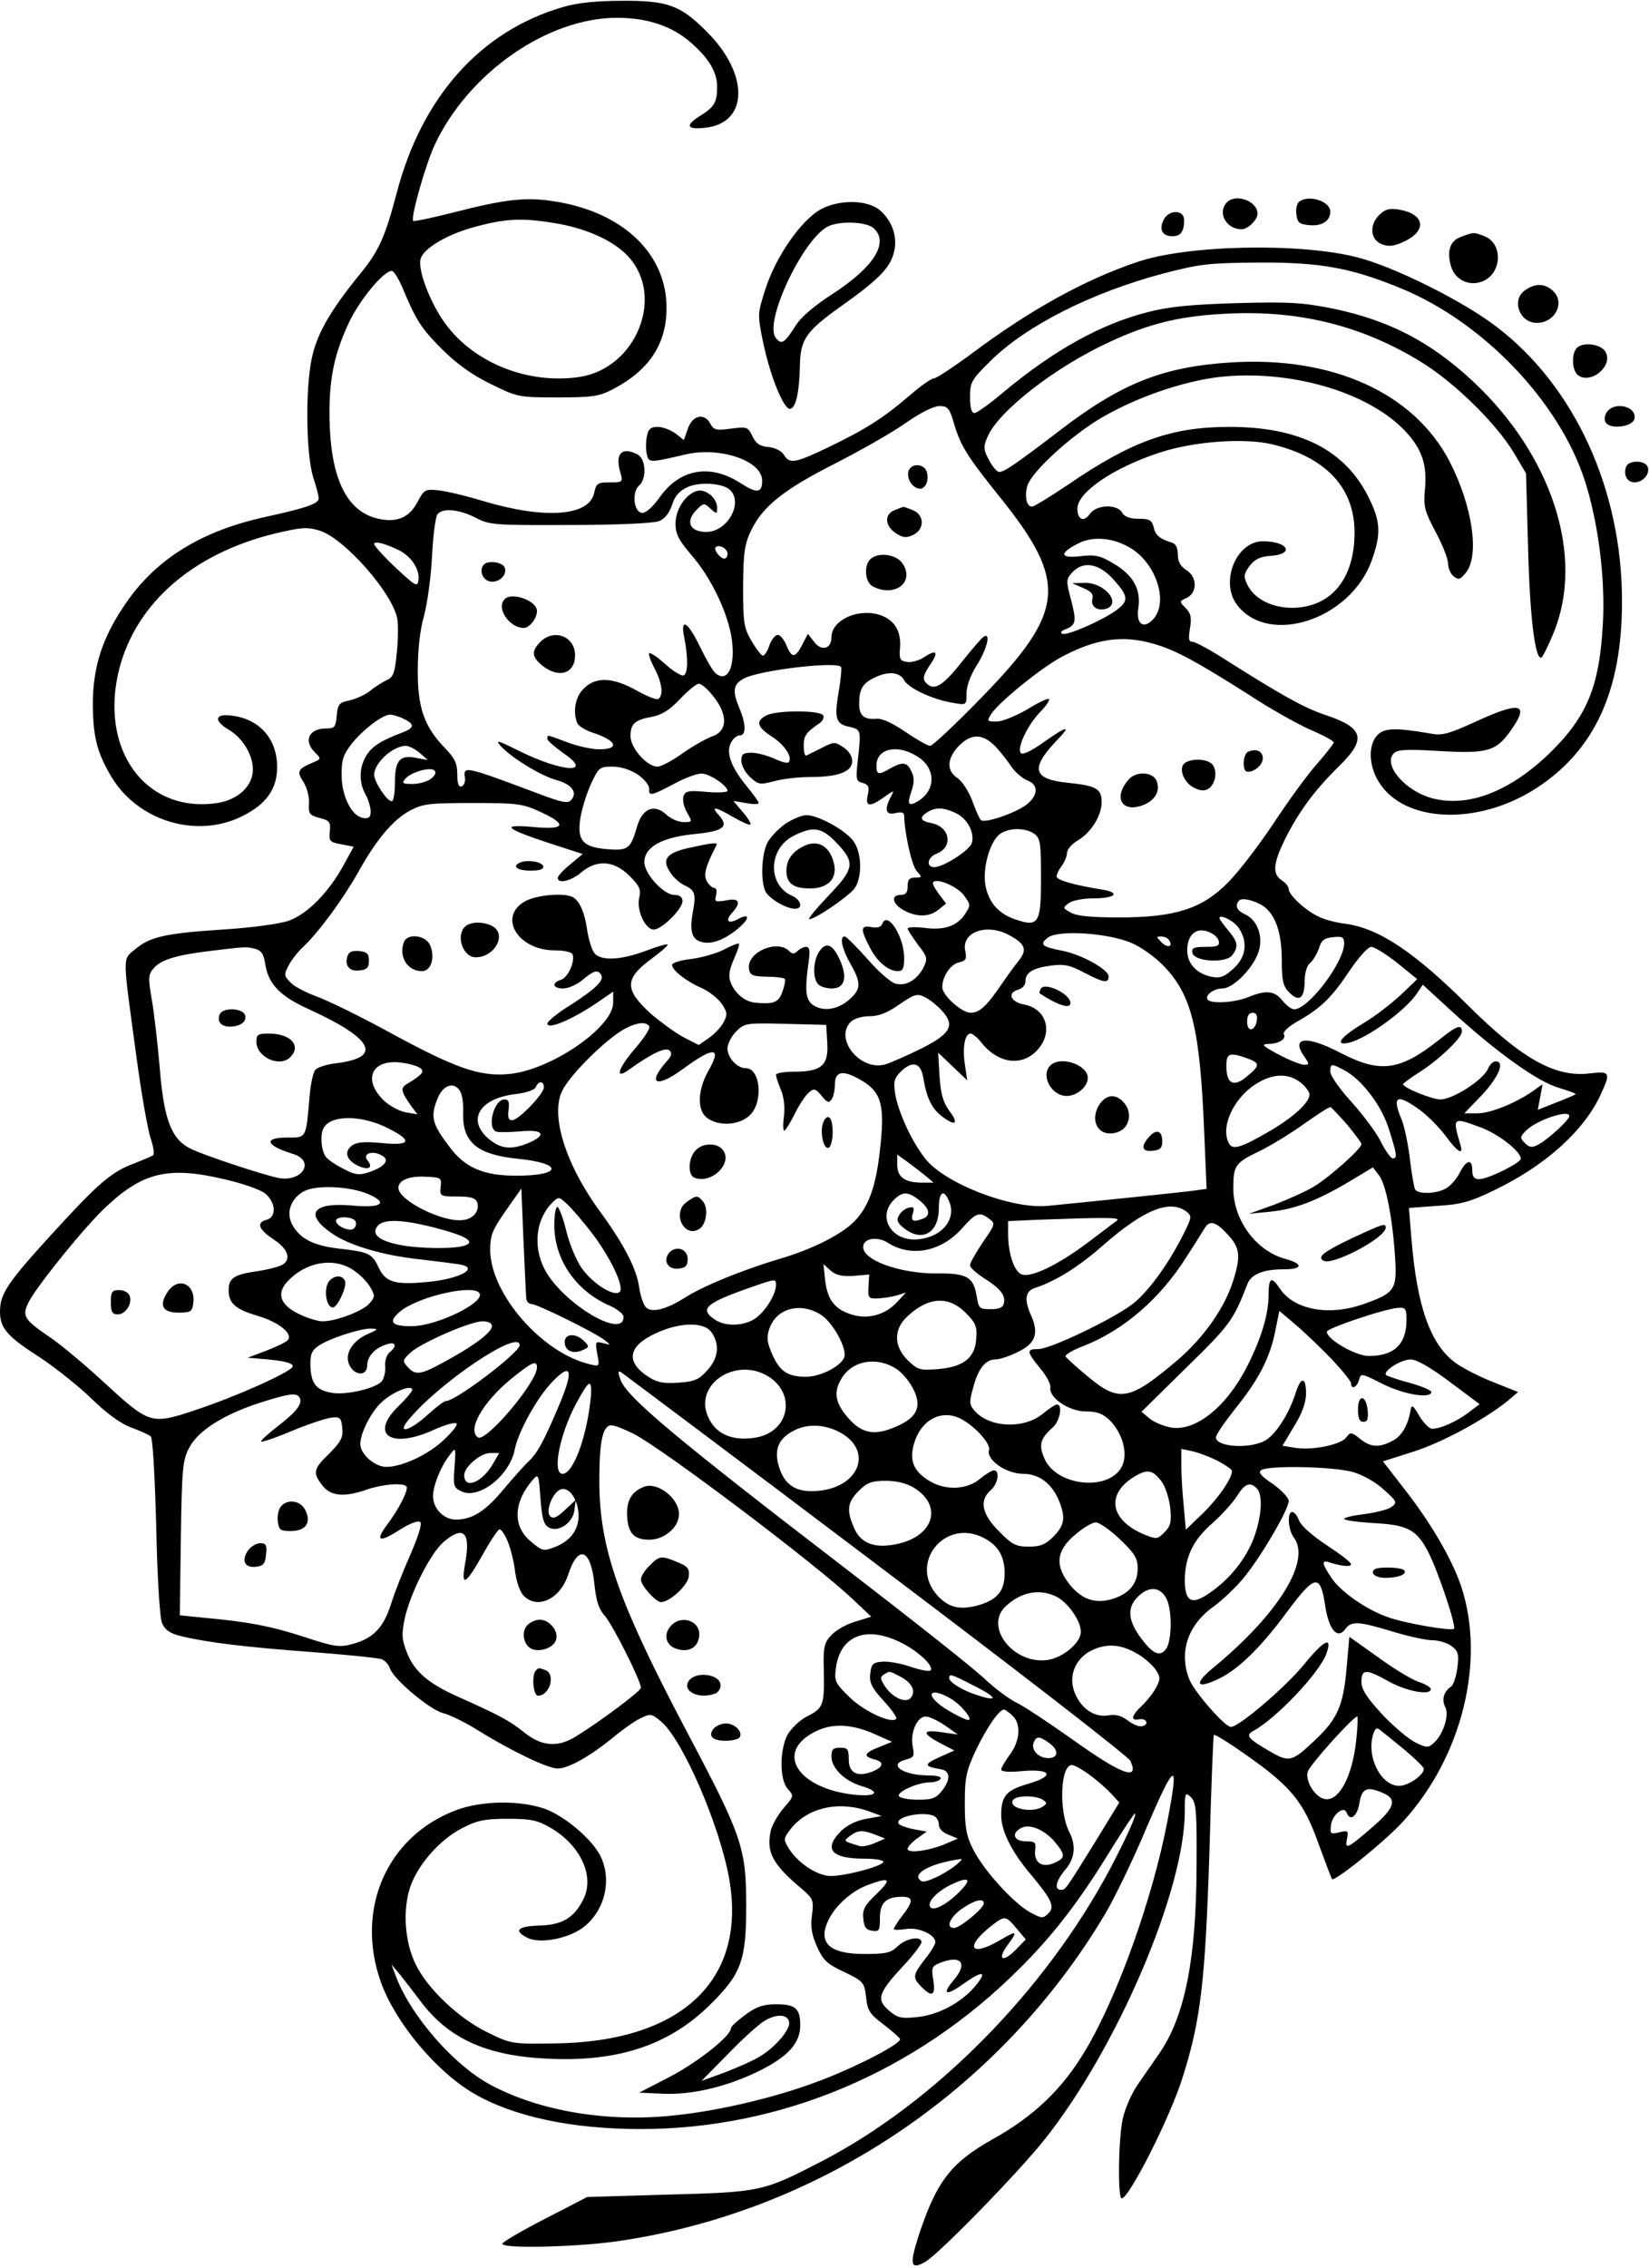 <?xml version="1.0" encoding="UTF-8" standalone="yes"?>
<svg version="1.0" xmlns="http://www.w3.org/2000/svg" width="125.74mm" height="172.832mm" viewBox="0 0 476 654" preserveAspectRatio="xMidYMid meet">
  <g transform="translate(0,654) scale(0.1,-0.1)" fill="#000000" stroke="none">
    <path d="M1625 6521 c-238 -69 -408 -260 -480 -537 -34 -128 -51 -167 -109
-237 -85 -105 -123 -172 -137 -244 -18 -92 -15 -274 5 -338 9 -27 16 -55 16
-61 0 -16 -37 -28 -155 -54 -187 -41 -320 -124 -408 -258 -62 -92 -88 -175
-89 -276 0 -98 11 -144 54 -216 77 -128 248 -179 379 -112 68 34 99 78 99 141
0 80 -50 138 -130 148 -50 7 -55 -14 -9 -41 39 -23 69 -72 69 -114 0 -48 -43
-88 -103 -97 -208 -31 -343 156 -282 390 50 188 212 329 447 387 77 18 93 20
130 9 72 -22 213 -182 225 -256 3 -19 2 -64 -2 -100 -5 -55 -11 -68 -28 -75
-12 -6 -34 -19 -48 -31 -15 -12 -42 -24 -60 -28 -30 -6 -34 -11 -37 -44 -3
-33 -6 -37 -31 -37 -49 0 -66 -35 -32 -69 19 -19 19 -19 -10 -31 -40 -17 -43
-25 -22 -56 9 -15 16 -41 15 -60 -2 -30 1 -34 30 -42 29 -7 33 -12 30 -39 -3
-28 0 -31 33 -37 l36 -7 -28 -51 c-44 -81 -106 -144 -161 -163 -27 -9 -108
-20 -190 -25 -167 -11 -209 -21 -252 -57 -37 -31 -37 -10 4 -311 14 -106 33
-211 41 -235 8 -23 11 -44 7 -48 -4 -3 -28 -13 -53 -23 -66 -24 -103 -55 -238
-203 -130 -142 -151 -174 -151 -225 0 -48 21 -72 115 -132 45 -30 112 -83 149
-119 44 -43 84 -72 114 -83 26 -10 52 -21 57 -26 6 -5 12 -113 16 -261 3 -145
10 -263 17 -278 8 -19 22 -29 54 -37 74 -18 186 -32 378 -46 102 -8 193 -17
202 -21 10 -4 20 -15 23 -25 10 -32 114 -119 153 -130 21 -5 67 -28 102 -50
95 -59 201 -110 230 -110 31 0 94 36 158 88 26 22 61 47 79 56 31 15 33 15 62
-9 62 -53 169 -300 196 -454 51 -292 -138 -470 -505 -474 -123 -2 -126 -1
-193 32 -83 40 -174 127 -207 196 -32 65 -38 156 -16 223 22 64 84 136 150
170 43 22 64 27 131 27 69 0 86 -4 126 -27 86 -51 127 -141 92 -207 -27 -53
-61 -72 -126 -74 -64 -2 -76 -15 -33 -36 38 -18 124 0 165 35 58 49 77 133 45
200 -24 50 -107 120 -165 139 -72 24 -180 22 -252 -5 -200 -75 -292 -285 -218
-495 41 -116 159 -258 268 -322 115 -67 283 -103 482 -103 405 0 795 164 1093
462 99 98 175 197 266 346 35 56 65 102 68 102 7 0 -24 -69 -72 -160 -187
-351 -505 -674 -834 -844 -167 -86 -173 -88 -440 -95 l-235 -7 -122 -63 c-68
-35 -123 -67 -123 -72 0 -14 199 -10 322 6 585 81 1113 432 1419 947 27 46 82
159 121 253 81 188 92 191 58 14 -42 -221 -144 -507 -237 -662 -65 -110 -148
-190 -267 -256 -123 -69 -164 -124 -216 -284 -25 -79 -21 -94 21 -70 41 24
271 260 346 355 209 264 402 716 403 943 0 56 1 58 18 42 15 -16 17 -39 16
-200 -1 -267 -34 -430 -105 -535 -18 -26 -47 -68 -65 -94 -18 -26 -37 -70 -43
-98 -13 -59 -15 -230 -3 -230 21 0 141 236 176 350 52 163 65 278 77 645 5
186 11 341 13 342 2 2 27 -13 57 -33 165 -112 200 -153 248 -289 18 -49 34
-91 36 -94 8 -8 154 110 205 166 170 186 239 463 168 678 -26 77 -85 180 -164
281 l-62 80 88 28 c82 26 205 92 274 148 l28 24 -70 28 c-39 15 -88 40 -109
55 -74 53 -113 163 -129 362 l-7 86 82 6 c69 4 96 12 164 45 148 71 260 172
308 277 29 63 27 67 -33 60 -98 -12 -195 42 -348 194 -159 158 -260 225 -358
238 -26 3 -60 12 -77 21 -38 18 -85 62 -85 79 0 7 -9 18 -20 25 -28 18 -25 49
10 120 39 78 84 139 154 208 82 80 74 112 -41 150 -61 21 -120 54 -277 153
-49 32 -96 57 -103 57 -12 0 -13 9 -8 39 5 31 3 43 -13 59 -18 18 -18 19 2 28
32 14 33 59 2 80 -18 11 -26 25 -26 45 0 20 -6 32 -17 35 -35 11 -48 21 -53
45 -5 20 -12 24 -44 24 -25 0 -41 6 -47 18 -15 25 -74 23 -93 -4 -17 -25 -36
-17 -36 15 0 47 102 117 235 161 98 33 245 44 326 25 156 -37 239 -125 239
-255 0 -135 -69 -217 -182 -217 -58 1 -107 26 -127 66 -12 25 -11 31 6 55 15
19 30 27 61 29 71 5 50 42 -23 42 -77 0 -125 -119 -73 -185 92 -117 325 -41
387 128 28 78 27 113 -9 185 -68 136 -199 202 -401 202 -168 0 -282 -41 -465
-166 -52 -35 -99 -64 -105 -64 -15 0 -22 27 -14 58 9 40 130 150 219 201 110
63 252 109 357 117 202 16 416 -51 517 -160 48 -52 62 -97 55 -169 -4 -46 -1
-60 31 -120 20 -37 36 -78 36 -91 0 -13 7 -30 16 -37 14 -11 19 -10 35 10 41
50 19 194 -47 322 -103 197 -337 303 -629 285 -197 -12 -319 -60 -498 -198
-126 -96 -158 -118 -173 -118 -6 0 -19 15 -29 34 -16 30 -17 38 -5 66 30 74
196 203 353 275 118 55 208 76 347 82 204 9 383 -36 551 -139 98 -60 218 -178
269 -263 l35 -59 6 -216 c5 -203 21 -326 39 -315 4 3 20 35 35 72 90 220 -5
513 -236 727 -121 112 -239 173 -400 207 -91 18 -127 20 -279 16 -131 -4 -196
-10 -257 -26 -134 -34 -268 -108 -413 -228 -41 -35 -80 -63 -87 -63 -9 0 -13
16 -13 46 0 42 4 50 58 103 102 102 293 199 502 254 104 27 130 30 275 31 179
1 268 -16 413 -76 235 -98 452 -325 526 -551 39 -119 60 -282 53 -412 -10
-188 -47 -274 -161 -383 -114 -107 -231 -150 -333 -123 -76 21 -140 94 -111
128 10 12 33 14 133 8 140 -8 164 -1 208 62 53 76 25 82 -105 22 -74 -34 -96
-40 -126 -34 -105 18 -137 17 -157 -5 -26 -29 -24 -88 5 -134 73 -119 287
-127 455 -18 168 109 247 281 247 537 1 323 -137 624 -365 796 -96 73 -295
172 -399 198 -166 43 -494 36 -637 -14 -151 -51 -308 -138 -474 -262 -54 -40
-104 -73 -111 -73 -7 0 -36 -20 -65 -45 -79 -68 -129 -100 -232 -150 -104 -50
-119 -53 -136 -26 -7 12 -26 21 -45 23 -25 2 -36 10 -46 31 -13 27 -16 28 -62
22 -43 -6 -50 -4 -60 15 -17 32 -53 23 -65 -17 l-11 -31 -24 19 c-14 10 -37
19 -51 19 -21 0 -28 -6 -32 -29 -3 -15 -3 -38 0 -50 6 -25 7 -25 114 0 99 22
219 -19 219 -76 0 -37 -15 -38 -66 -5 -86 54 -172 38 -229 -42 -23 -32 -42
-48 -53 -46 -23 4 -28 60 -8 78 23 18 21 77 -3 90 -45 24 -66 4 -51 -49 9 -31
8 -31 -30 -31 -35 0 -39 -3 -45 -31 -15 -67 -142 -76 -320 -23 -49 15 -108 29
-130 31 -38 4 -41 2 -60 -34 -23 -43 -56 -59 -108 -49 -90 17 -138 105 -145
264 -5 125 9 203 53 298 30 67 102 154 126 154 5 0 19 -21 30 -47 40 -96 55
-119 115 -179 42 -42 88 -75 140 -100 77 -38 80 -39 193 -39 102 0 121 3 161
24 103 54 153 129 154 231 2 157 -124 279 -321 310 -83 14 -144 7 -292 -31
-63 -16 -116 -27 -118 -25 -9 8 36 164 62 220 98 208 326 366 526 366 88 0
160 -24 215 -73 51 -45 74 -84 74 -126 0 -44 -8 -58 -46 -82 -48 -29 -43 -43
13 -36 124 14 126 155 3 277 -75 76 -113 90 -245 89 -74 0 -130 -6 -170 -18z
m-14 -625 c85 -15 161 -50 201 -93 109 -115 25 -324 -139 -349 -148 -22 -304
40 -387 153 -44 60 -80 154 -72 187 7 29 71 68 146 90 100 28 148 30 251 12z
m1143 -577 c19 -64 38 -94 131 -210 199 -247 191 -331 -53 -581 -74 -76 -140
-138 -147 -138 -7 0 -39 18 -71 40 -37 25 -68 40 -84 38 -35 -3 -50 9 -50 42
0 42 9 59 41 75 40 21 76 19 89 -6 13 -23 83 -56 141 -65 39 -7 39 -7 39 28 0
21 12 53 30 81 29 46 41 95 20 82 -6 -3 -35 -37 -66 -76 -55 -69 -80 -83 -103
-55 -8 10 -5 22 14 50 26 38 19 46 -20 20 -13 -8 -34 -14 -47 -12 -20 3 -23 8
-20 41 4 50 -18 83 -63 96 -63 17 -135 -18 -135 -66 0 -34 -29 -41 -50 -13
l-18 23 -16 -31 c-21 -40 -30 -40 -46 -2 -7 17 -18 30 -25 30 -7 0 -18 -13
-24 -30 -5 -16 -14 -30 -19 -30 -4 0 -19 19 -33 43 -22 38 -24 53 -24 157 1
100 4 121 24 163 34 69 96 118 245 193 72 37 162 88 200 115 43 30 81 49 98
49 24 0 29 -6 42 -51z m-649 -189 c43 -36 -4 -123 -66 -123 -48 0 -62 30 -28
64 20 20 22 20 40 3 18 -16 19 -16 19 3 0 28 -34 56 -59 48 -33 -10 -61 -54
-61 -94 0 -30 9 -48 47 -92 54 -63 98 -153 113 -227 16 -85 -7 -144 -44 -113
-8 6 -28 41 -45 76 -35 73 -58 87 -46 28 12 -59 11 -106 -2 -110 -6 -2 -30 12
-53 33 -22 20 -43 34 -46 31 -3 -2 4 -22 15 -43 22 -41 27 -79 11 -89 -5 -3
-33 8 -63 25 -68 38 -118 40 -152 5 -24 -23 -32 -65 -19 -99 3 -8 22 -20 42
-27 72 -23 83 -49 22 -49 -22 0 -63 9 -92 20 -62 23 -58 23 -58 10 0 -5 21
-23 46 -41 90 -61 -2 -56 -129 7 -58 29 -68 32 -53 15 31 -35 118 -88 163
-100 43 -12 61 -35 42 -57 -9 -11 -26 -8 -92 17 -216 81 -220 82 -215 47 2
-11 -3 -23 -9 -25 -9 -3 -13 8 -13 35 0 31 -7 46 -36 76 -59 61 -79 116 -78
226 0 60 7 117 18 155 9 33 20 110 23 170 3 61 10 116 16 123 15 19 63 14 110
-10 40 -21 53 -22 272 -21 136 0 241 5 257 11 17 7 30 23 38 47 8 26 22 41 44
51 34 16 99 12 121 -6z m1164 -173 c69 -46 102 -149 63 -198 -29 -35 -54 -20
-46 29 8 53 -15 95 -72 128 -38 23 -53 26 -95 21 -59 -7 -63 8 -8 36 45 24
107 17 158 -16z m-2117 -3 c36 -18 60 -56 56 -86 -3 -21 -8 -18 -66 36 -34 32
-62 63 -62 68 0 10 31 2 72 -18z m948 -10 c0 -8 -4 -14 -9 -14 -12 0 -32 26
-25 33 10 9 34 -4 34 -19z m1114 -74 c44 -49 45 -62 7 -90 -43 -30 -139 -72
-154 -67 -7 3 -5 8 8 13 31 12 33 22 17 84 -15 56 -15 60 3 80 31 34 77 27
119 -20z m117 -186 c63 -18 123 -51 273 -146 59 -39 139 -84 177 -101 38 -16
69 -33 69 -37 0 -4 -22 -32 -49 -63 -27 -30 -83 -107 -125 -171 -42 -63 -101
-140 -131 -170 -75 -76 -152 -101 -315 -101 -80 0 -122 4 -139 14 -24 13 -24
14 -6 27 10 8 42 14 71 14 63 0 80 16 27 25 -86 14 -133 28 -133 38 0 7 7 21
15 31 8 11 15 28 15 37 0 10 14 26 31 36 39 23 69 72 69 111 0 38 -16 47 -94
55 -104 10 -113 40 -38 120 47 48 35 47 -36 -3 -32 -23 -59 -37 -65 -31 -13
13 19 81 55 118 18 18 29 35 26 38 -3 3 -31 -10 -63 -30 -33 -19 -72 -35 -88
-35 -28 0 -29 1 -15 23 23 34 140 129 198 161 101 55 180 67 271 40z m-910
-138 c-13 -76 -9 -93 30 -101 35 -8 35 -9 25 -98 -6 -54 -5 -59 14 -64 17 -5
20 -11 15 -34 -8 -35 5 -37 47 -7 30 21 30 21 19 0 -19 -36 -14 -53 14 -46 17
4 25 2 25 -7 1 -52 22 -144 36 -160 16 -18 16 -19 -4 -19 -17 0 -22 -6 -22
-25 0 -18 -5 -25 -20 -25 -30 0 -24 -27 10 -45 38 -20 73 -19 100 3 l21 17
-21 28 c-12 16 -20 31 -16 34 12 12 70 -13 89 -39 19 -26 19 -28 3 -53 -23
-35 -61 -48 -118 -40 -27 3 -48 2 -48 -2 0 -4 14 -25 30 -47 28 -36 28 -40 15
-67 -19 -35 -50 -53 -80 -45 -13 3 -50 35 -81 71 -32 36 -61 65 -66 65 -15 0
-8 -35 17 -79 32 -56 31 -74 -6 -105 -33 -28 -75 -33 -103 -13 -20 15 -23 40
-13 115 6 40 5 52 -6 52 -7 0 -18 -5 -25 -12 -9 -9 -15 -9 -24 0 -35 35 -123
-4 -116 -51 3 -19 10 -22 51 -23 26 0 49 -3 52 -6 3 -3 0 -19 -6 -36 -11 -32
-24 -38 -79 -33 -30 3 -59 27 -71 59 -7 17 -4 36 10 68 11 24 17 44 13 44 -4
0 -24 -8 -45 -19 -20 -10 -61 -22 -92 -26 -30 -3 -55 -11 -55 -17 0 -15 40
-47 86 -67 22 -10 48 -31 58 -46 16 -24 16 -31 5 -52 -7 -14 -26 -34 -43 -46
l-29 -20 -45 23 c-24 13 -66 44 -93 67 -77 70 -77 101 2 159 27 20 48 38 46
41 -3 2 -30 -6 -62 -18 -74 -28 -132 -30 -150 -6 -7 10 -16 39 -20 65 -7 50
-21 82 -39 94 -23 16 -111 8 -143 -12 -76 -46 -16 -140 88 -140 29 0 49 -5 52
-12 7 -22 -14 -67 -34 -73 -28 -9 -23 -25 7 -25 14 0 39 11 56 25 32 27 43 30
53 15 10 -16 -13 -39 -87 -87 -38 -23 -68 -48 -68 -54 0 -19 72 11 148 63 l42
29 0 -32 c0 -72 -184 -197 -304 -206 -83 -7 -153 18 -339 119 -82 45 -176 91
-208 103 -33 12 -69 30 -80 42 -19 19 -20 23 -6 49 8 16 27 40 42 54 43 40
112 133 157 212 55 99 102 154 151 181 38 20 56 22 182 22 132 0 144 -2 198
-27 77 -36 67 -51 -26 -42 -93 8 -80 -4 46 -46 l99 -32 -36 -30 c-20 -16 -36
-34 -36 -39 0 -18 39 -9 68 16 45 38 95 34 139 -10 29 -29 34 -39 28 -64 -8
-36 18 -91 42 -91 23 0 83 59 83 82 0 12 -8 18 -24 18 -30 0 -86 61 -86 94 0
45 52 73 150 82 78 8 95 21 65 54 -25 27 -10 25 42 -6 25 -14 47 -24 49 -21 3
2 -7 19 -22 36 l-27 32 36 -6 c21 -4 37 -4 37 0 0 4 -16 26 -35 49 -45 55 -60
97 -45 125 6 12 17 21 25 21 19 0 19 31 0 77 -22 52 -19 71 14 88 48 24 271
50 279 32 2 -4 -1 -36 -7 -71z m-367 -7 c48 -56 48 -107 1 -122 -16 -6 -54
-27 -84 -48 -30 -22 -63 -39 -73 -39 -31 0 -78 54 -78 88 0 36 13 47 63 56 27
5 51 20 80 51 23 24 47 44 54 44 6 1 23 -13 37 -30z m-889 -71 c32 -15 32 -26
-2 -39 -64 -24 -90 -41 -106 -68 -21 -35 -21 -77 -2 -111 8 -14 14 -35 15 -48
0 -18 -5 -23 -22 -20 -33 5 -62 63 -62 125 0 43 5 58 30 90 33 41 89 83 110
83 7 0 25 -5 39 -12z m1715 -87 c14 -16 33 -41 43 -56 11 -14 30 -30 43 -35
32 -12 31 -43 -2 -69 -32 -25 -123 -56 -133 -45 -4 5 -16 31 -25 57 -10 26
-29 55 -42 64 -33 21 -31 58 6 95 37 36 71 33 110 -11z m-1669 -11 l24 -21
-33 6 c-48 10 -62 -7 -62 -71 0 -30 -4 -54 -9 -54 -14 0 -51 56 -51 77 1 34
53 82 91 83 9 0 27 -9 40 -20z m1436 -10 c53 -32 56 -94 7 -127 -31 -20 -37
-14 -23 26 8 24 9 39 0 57 -12 27 -25 29 -61 9 -34 -20 -40 -19 -40 8 0 49 59
63 117 27z m-1403 -65 c-10 -8 -34 -15 -53 -15 -29 0 -32 2 -21 15 16 19 72
35 84 24 6 -6 2 -15 -10 -24z m597 12 c19 -13 33 -31 33 -40 -2 -23 5 -22 71
13 31 17 67 30 80 30 23 0 75 -35 75 -50 0 -4 -27 -6 -60 -3 -51 5 -61 3 -67
-12 -3 -11 0 -30 10 -47 16 -28 16 -28 -10 -28 -15 0 -37 10 -49 21 -35 33
-70 19 -85 -34 -19 -65 -26 -70 -88 -65 -69 6 -85 25 -76 88 4 25 17 69 30 98
23 50 26 52 63 52 24 0 52 -9 73 -23z m920 -112 c33 -17 53 -57 44 -86 -7 -21
-82 -69 -108 -69 -25 0 -20 29 7 39 48 19 39 77 -15 88 -33 6 -37 17 -11 32
24 15 48 13 83 -4z m225 -59 c17 -13 19 -27 19 -127 0 -133 -7 -143 -76 -119
-49 17 -77 51 -85 101 -7 44 11 114 37 140 23 23 77 25 105 5z m668 -214 c31
-28 46 -77 46 -152 0 -57 4 -74 21 -91 29 -29 44 -19 45 31 0 26 7 47 16 54 8
6 19 25 25 41 7 24 16 31 41 33 27 3 32 0 32 -18 0 -54 -103 -190 -144 -190
-8 0 -23 11 -34 25 -23 29 -48 31 -99 10 -36 -15 -104 -20 -116 -8 -12 11 15
33 41 33 35 0 99 69 108 117 8 43 -10 83 -44 98 -22 10 -28 25 -15 39 10 10
55 -3 77 -22z m-78 -58 c27 -40 21 -84 -16 -117 -26 -24 -38 -28 -64 -23 -42
9 -69 38 -69 76 0 44 25 67 60 54 15 -5 29 -17 31 -27 3 -14 -4 -17 -38 -17
-34 0 -41 -3 -38 -17 5 -26 97 -31 115 -7 19 25 16 39 -12 72 -14 17 -25 32
-25 35 0 13 43 -8 56 -29z m-667 -18 c50 -26 57 -43 33 -74 -12 -15 -34 -45
-49 -67 -44 -65 -65 -85 -91 -85 -26 0 -82 50 -82 74 0 30 23 65 47 71 22 5
24 10 19 35 -10 52 60 78 123 46z m358 -25 c30 -13 71 -43 96 -70 78 -83 101
-181 113 -474 l7 -165 -44 -6 c-39 -5 -272 -29 -415 -43 -104 -10 -296 64
-353 136 -39 49 -78 134 -87 187 -5 35 -3 45 15 63 34 34 59 28 66 -16 10 -61
26 -92 57 -114 38 -28 46 -18 17 20 -17 24 -24 49 -27 99 l-4 67 42 -40 42
-40 -7 47 c-7 49 0 88 17 88 5 0 19 -11 30 -25 47 -60 114 -71 159 -26 51 51
32 123 -36 135 -39 8 -48 34 -15 43 11 3 20 13 20 23 0 26 21 39 73 46 38 5
55 2 96 -20 58 -30 71 -32 71 -11 0 20 -78 63 -134 74 -58 11 -67 18 -41 38
31 23 175 13 242 -16z m108 8 c12 -19 -5 -23 -22 -6 -16 16 -16 17 -1 17 9 0
20 -5 23 -11z m-2637 -25 c17 -5 24 -16 28 -46 10 -56 42 -90 126 -128 184
-84 213 -138 83 -155 -29 -3 -59 -12 -65 -20 -6 -7 -13 -40 -16 -72 -11 -127
-8 -123 -65 -123 -70 0 -62 -23 16 -47 65 -19 30 -81 -39 -70 -42 8 -213 64
-256 85 -55 27 -77 83 -89 234 -6 69 -16 158 -23 197 -11 64 -10 72 7 91 22
24 67 37 167 49 100 12 100 12 126 5z m3295 -40 l58 -47 -48 -46 c-27 -25 -75
-62 -107 -81 -67 -40 -87 -67 -40 -56 53 14 163 94 195 143 l16 24 84 -77
c130 -119 247 -202 307 -220 30 -9 52 -17 50 -19 -2 -2 -27 -13 -56 -24 l-53
-21 7 37 7 37 -24 -17 c-48 -35 -125 -67 -163 -67 l-39 0 52 54 c48 52 66 96
38 96 -7 0 -17 -10 -22 -22 -14 -32 -101 -88 -137 -88 -25 0 -108 34 -108 44
0 2 21 18 48 35 58 37 122 99 122 117 0 22 -15 17 -67 -25 -112 -88 -168 -96
-281 -38 -101 53 -148 48 -106 -11 14 -20 14 -22 -3 -22 -10 1 -43 14 -73 30
-45 24 -50 29 -30 30 32 0 54 15 46 28 -4 6 14 23 41 38 67 38 98 69 150 147
26 38 52 67 61 67 10 0 43 -21 75 -46z m-1315 -137 c40 -43 27 -67 -58 -110
-41 -20 -88 -41 -105 -46 -72 -20 -148 74 -99 123 9 9 32 16 54 16 27 0 52 10
86 34 44 30 51 32 74 21 14 -7 35 -24 48 -38z m910 -29 c-5 -32 -28 -35 -28
-4 0 17 5 26 16 26 10 0 14 -7 12 -22z m-1754 -17 c4 -5 -14 -33 -39 -62 -50
-58 -62 -93 -22 -65 68 49 109 68 120 57 8 -8 5 -17 -10 -33 -57 -65 -27 -76
50 -19 89 65 112 63 71 -8 -31 -56 -32 -114 -2 -135 35 -25 94 -20 123 9 39
38 30 135 -12 135 -25 0 -53 30 -53 57 0 13 11 35 25 49 24 24 29 25 142 22
l118 -3 3 -52 c4 -65 -17 -83 -95 -83 -29 0 -53 -4 -53 -9 0 -5 6 -24 14 -43
9 -21 12 -50 9 -76 -3 -23 -3 -42 1 -42 3 0 17 22 30 48 13 27 32 55 41 62 15
13 20 11 37 -10 16 -20 21 -21 29 -9 5 7 9 27 9 42 0 39 23 43 75 13 60 -35
70 -72 55 -203 -12 -107 -33 -164 -76 -207 -38 -37 -121 -79 -214 -106 -110
-33 -219 -78 -270 -110 -55 -35 -96 -46 -114 -31 -8 6 -17 33 -21 59 -7 53
-44 124 -111 216 -102 138 -147 283 -110 353 20 39 97 119 155 161 43 31 84
41 95 23z m1725 -92 c39 -14 39 -21 0 -53 -38 -32 -59 -21 -59 30 0 37 8 41
59 23z m-2384 -30 c10 -10 3 -18 -41 -45 -19 -11 -16 -22 13 -63 l18 -24 -35
6 c-19 4 -46 19 -61 33 -64 61 -36 122 50 110 25 -3 50 -11 56 -17z m2664 -4
c51 -26 110 -103 131 -173 23 -73 24 -82 10 -82 -5 0 -21 22 -34 48 -13 27
-52 78 -85 115 -34 37 -61 76 -61 87 0 24 3 24 39 5z m-125 -36 c14 -11 26
-27 26 -35 0 -23 -47 -66 -116 -106 -79 -46 -104 -54 -115 -37 -28 44 9 130
74 172 49 32 95 34 131 6z m-2184 -14 c0 -19 -73 -95 -92 -95 -10 0 -13 8 -10
30 3 23 0 30 -12 30 -30 0 -52 -83 -23 -93 6 -2 38 -2 70 1 66 6 77 -10 22
-34 -50 -20 -79 -17 -114 12 -64 54 -28 116 74 129 34 4 58 12 62 21 7 18 23
18 23 -1z m-241 -13 c6 -11 9 -37 8 -60 -3 -85 40 -121 156 -133 134 -13 131
-49 -3 -49 -92 0 -144 22 -187 76 -57 74 -62 93 -39 149 17 39 49 47 65 17z
m2769 -52 c22 -16 56 -50 74 -74 34 -47 53 -59 44 -28 -24 81 -24 82 59 51 51
-19 115 -69 115 -90 0 -12 -95 -59 -120 -59 -15 0 -20 7 -20 25 0 34 -16 32
-35 -4 -8 -17 -25 -37 -37 -45 -25 -18 -83 -21 -93 -6 -3 5 -10 44 -15 87 -5
43 -16 95 -24 115 -29 68 -14 76 52 28z m-209 -43 c22 -27 41 -52 41 -56 0
-13 -91 -94 -135 -121 -22 -14 -74 -37 -115 -53 l-75 -27 60 6 c72 7 135 31
228 86 l70 42 17 -22 c20 -25 39 -118 47 -236 6 -95 0 -104 -90 -136 -101 -36
-202 -17 -243 45 -24 36 -32 31 -32 -18 0 -56 -21 -126 -61 -205 -60 -119
-151 -192 -223 -178 -20 4 -47 15 -60 26 l-23 19 130 128 c127 124 135 136
176 241 11 28 46 42 105 42 55 0 57 16 4 30 -84 23 -149 111 -150 202 0 67 5
75 74 108 33 16 92 52 131 80 38 27 72 49 76 48 3 -2 25 -25 48 -51z m641 25
c0 -11 -61 -67 -89 -82 -19 -10 -26 -9 -39 4 -15 15 -15 18 4 37 31 30 124 61
124 41z m-3410 -35 c72 -36 66 -51 -16 -43 -52 5 -74 3 -88 -7 -24 -18 -16
-43 19 -59 29 -13 43 -5 26 16 -16 19 13 30 40 15 26 -13 11 -33 -36 -49 -28
-9 -40 -8 -72 9 -22 11 -45 26 -52 35 -14 17 -18 67 -6 85 22 37 110 36 185
-2z m1550 -136 l25 -21 -33 0 c-50 0 -72 16 -72 51 l0 30 28 -20 c15 -11 38
-29 52 -40z m-2019 -12 c48 -11 100 -29 114 -40 31 -25 34 -68 5 -76 -31 -8
-24 -28 20 -57 43 -28 52 -59 23 -74 -10 -5 -40 -13 -68 -17 -69 -10 -85 -20
-85 -55 0 -38 19 -55 83 -74 61 -18 103 -51 88 -70 -5 -6 -34 -20 -63 -31
l-53 -20 35 -3 c69 -5 101 -13 94 -24 -11 -17 -162 -85 -277 -123 -131 -44
-134 -43 -267 79 -52 48 -120 105 -150 126 -81 55 -87 64 -68 104 22 45 164
221 225 277 107 100 181 117 344 78z m621 -21 c-3 -27 -1 -28 48 -28 38 0 52
-4 57 -16 9 -24 -10 -49 -41 -52 -59 -7 -186 57 -186 93 0 22 32 35 80 32 43
-2 45 -3 42 -29z m-209 -21 c60 -26 38 -41 -47 -33 -114 10 -139 -25 -57 -81
49 -34 147 -63 251 -74 52 -6 105 -13 118 -15 58 -11 -4 -43 -99 -51 -90 -8
-116 0 -136 42 -19 41 -28 45 -117 55 -74 9 -113 30 -134 72 -16 34 -2 72 35
93 35 19 132 15 186 -8z m456 -299 c0 -10 7 -18 15 -18 16 0 181 -81 211 -104
19 -15 19 -15 -4 -9 -23 6 -23 4 -17 -31 7 -36 7 -37 -21 -30 -138 32 -286
202 -288 328 0 45 6 59 45 115 l45 64 6 -149 c4 -82 7 -157 8 -166z m1135 281
c29 -23 34 -44 10 -53 -28 -11 -36 -7 -29 15 5 16 3 20 -10 17 -10 -1 -23 -11
-29 -21 -9 -15 -7 -22 13 -38 52 -42 101 -15 101 57 0 49 15 58 31 17 20 -53
-28 -105 -100 -107 -71 -1 -108 67 -61 114 25 25 41 25 74 -1z m-948 -91 c55
-71 97 -159 83 -173 -16 -16 -79 24 -111 70 -15 22 -35 70 -44 108 -9 37 -21
67 -25 67 -5 0 -9 -24 -9 -52 0 -99 61 -189 158 -232 23 -10 42 -25 42 -33 0
-68 -182 43 -230 141 -32 66 -22 143 25 189 17 17 19 17 42 -5 14 -13 45 -49
69 -80z m1718 59 c17 -13 17 -16 -9 -68 -45 -89 -104 -168 -148 -201 -61 -45
-236 -128 -269 -128 -36 0 -35 -7 4 -55 18 -21 32 -47 30 -56 -5 -29 54 -69
102 -69 33 0 49 -6 70 -26 35 -36 51 -90 37 -127 -31 -79 -192 -66 -227 19
-16 38 -11 56 25 88 21 19 29 66 12 66 -5 0 -23 -12 -40 -26 -54 -45 -153 -42
-197 7 -16 18 -17 25 -5 67 14 55 36 82 64 82 12 0 40 9 64 21 53 25 63 54 38
109 -19 43 -15 67 12 76 61 20 128 62 198 124 117 102 191 132 239 97z m-569
-21 c19 -14 18 -16 -18 -68 -20 -30 -37 -60 -37 -66 0 -7 17 -22 38 -36 48
-30 65 -50 60 -73 -2 -13 -13 -18 -38 -18 -33 0 -35 2 -41 39 -9 54 -29 65
-113 64 -109 -1 -222 40 -214 80 4 22 41 27 70 9 67 -43 153 -27 213 39 43 48
52 51 80 30z m-1829 -7 c3 -6 2 -15 -4 -21 -11 -11 -52 6 -52 22 0 14 47 13
56 -1z m2199 2 c-6 -4 -44 -33 -85 -64 -87 -65 -162 -101 -190 -92 -22 7 -40
60 -40 117 l0 37 88 4 c193 7 236 7 227 -2z m-1970 -21 c89 -23 118 -40 88
-51 -28 -11 -136 -10 -192 2 -58 12 -80 31 -61 54 17 21 72 19 165 -5z m2291
-22 c33 -36 36 -60 14 -130 -24 -78 -85 -165 -161 -230 -138 -117 -168 -123
-258 -48 -33 27 -62 54 -65 58 -3 5 20 19 52 31 115 45 221 136 297 257 21 32
44 69 52 82 15 25 33 20 69 -20z m-2525 -101 c18 -12 40 -34 48 -49 14 -24 14
-28 -3 -47 -20 -22 -96 -51 -135 -51 -13 0 -44 9 -68 21 -54 26 -66 59 -33 94
53 57 134 71 191 32z m1443 -16 l45 4 -2 -35 c-2 -33 0 -35 28 -34 17 1 41 5
55 9 l25 8 -24 -26 c-34 -38 -84 -52 -131 -38 -50 15 -71 42 -78 98 l-5 48 21
-19 c15 -13 33 -17 66 -15z m-224 -26 c0 -26 -28 -72 -56 -94 -32 -25 -90 -28
-122 -5 -44 30 -24 47 108 93 69 24 70 24 70 6z m-856 -24 c17 -26 -121 -94
-194 -95 -63 -1 -72 14 -29 47 57 41 207 74 223 48z m1403 -56 c30 -30 34 -40
31 -76 -4 -55 -37 -81 -112 -87 -51 -4 -57 -2 -86 26 -40 40 -41 88 -2 125 60
57 119 62 169 12z m-419 -5 c36 -22 78 -99 69 -124 -10 -26 -69 -56 -110 -56
-53 0 -76 15 -98 65 -15 35 -17 48 -8 74 20 58 88 77 147 41z m1692 -15 c0
-71 -35 -105 -109 -105 -38 0 -121 48 -121 70 0 10 172 68 208 69 19 1 22 -4
22 -34z m-217 -113 c31 -33 57 -65 57 -71 0 -19 17 -12 23 10 5 20 7 19 65
-10 60 -31 138 -45 144 -26 2 5 -26 17 -61 27 -35 9 -66 20 -70 23 -10 11 43
45 71 45 17 0 56 -22 112 -64 l87 -65 -33 -25 c-35 -26 -80 -46 -104 -46 -8 0
-25 17 -37 37 -18 31 -22 34 -25 18 -7 -44 -26 -77 -53 -90 -38 -20 -62 -19
-93 6 -25 20 -28 20 -40 4 -15 -21 -98 -38 -147 -30 l-37 6 34 57 c23 37 34
68 34 94 0 49 -15 49 -30 1 -20 -62 -59 -122 -90 -138 -46 -24 -140 -17 -140
10 0 8 25 44 55 82 68 84 101 148 116 224 l12 59 46 -39 c25 -21 72 -66 104
-99z m-2423 94 c0 -17 -49 -55 -132 -100 -74 -41 -88 -43 -111 -18 -16 17 -15
20 7 41 30 28 173 91 209 91 16 0 27 -5 27 -14z m634 -18 c24 -34 20 -74 -12
-109 -24 -27 -37 -33 -83 -36 -42 -3 -61 0 -86 16 -68 43 -61 89 19 126 70 33
141 34 162 3z m-991 -4 c-46 -20 -69 -58 -55 -89 15 -33 52 -34 52 -2 0 26 23
51 58 61 25 8 29 -6 6 -24 -8 -8 -14 -25 -12 -40 1 -15 -3 -34 -10 -43 -18
-21 -105 -41 -146 -33 -44 8 -58 27 -60 77 -1 33 4 45 23 58 30 21 119 50 151
50 23 -1 23 -2 -7 -15z m437 -33 c0 -21 -184 -161 -213 -161 -5 0 -29 -18 -53
-40 -49 -45 -89 -57 -57 -17 85 106 323 267 323 218z m1090 -70 c14 -10 34
-33 44 -52 27 -50 17 -82 -37 -108 -65 -31 -103 -28 -142 13 -43 46 -51 79
-27 119 31 55 105 67 162 28z m-1040 6 c0 -43 -147 -216 -170 -202 -33 21 14
103 98 171 57 46 72 53 72 31z m66 -104 c-46 -109 -64 -142 -90 -167 -12 -11
-44 -47 -71 -79 -53 -64 -90 -88 -137 -89 -36 -1 -68 31 -68 68 0 30 23 87 48
118 18 24 18 24 14 -35 -4 -54 -3 -59 21 -70 51 -23 139 47 153 122 10 50 63
147 107 193 56 59 64 37 23 -61z m913 -463 c398 -300 728 -555 734 -568 27
-59 -25 -40 -169 63 -65 46 -137 94 -160 105 -22 11 -62 41 -90 67 -27 27
-202 165 -389 309 -506 388 -647 506 -664 556 -8 22 -7 27 2 21 7 -5 339 -253
736 -553z m-320 546 c90 -47 74 -162 -25 -181 -73 -13 -125 12 -144 70 -28 86
80 157 169 111z m-505 -78 c-13 -111 -51 -208 -80 -208 -28 0 -13 94 29 183
21 42 42 77 48 77 6 0 7 -20 3 -52z m-514 34 c0 -4 -18 -26 -40 -47 -84 -82
-22 -124 100 -69 33 15 64 24 68 19 4 -4 -14 -26 -40 -50 -46 -42 -119 -75
-163 -75 -33 0 -75 37 -75 66 0 31 31 93 62 121 32 30 88 52 88 35z m-326 -21
c11 -17 -6 -40 -60 -82 -30 -23 -53 -44 -50 -46 2 -2 42 11 89 31 46 19 97 36
113 38 26 3 29 0 32 -30 3 -27 -4 -39 -37 -73 -47 -45 -49 -56 -20 -93 24 -31
64 -34 129 -11 44 15 102 20 113 9 8 -8 -22 -67 -58 -114 -33 -45 -19 -49 41
-10 29 18 52 26 57 21 6 -6 -6 -42 -28 -93 -20 -45 -46 -110 -56 -143 -22 -69
-52 -100 -112 -116 -38 -10 -52 -8 -137 20 -95 31 -166 45 -293 56 l-68 7 3
221 c3 202 5 226 24 262 25 49 99 96 204 130 82 26 106 30 114 16z m1909 -62
c41 -21 87 -72 82 -90 -9 -28 49 -69 99 -69 47 0 85 -30 105 -83 17 -45 13
-66 -18 -98 -23 -23 -38 -29 -72 -29 -36 0 -48 6 -85 44 -50 49 -58 90 -24
119 21 18 27 57 9 57 -6 0 -24 -11 -41 -25 -37 -31 -99 -34 -146 -5 -46 28
-58 60 -43 109 20 67 79 98 134 70z m-945 -43 c85 -43 529 -378 635 -479 l52
-49 -45 -14 c-26 -7 -57 -25 -70 -39 -21 -22 -24 -34 -22 -103 2 -99 -1 -108
-49 -132 -21 -11 -46 -35 -56 -53 -23 -45 -23 -129 1 -156 18 -20 18 -21 -12
-55 -16 -19 -33 -48 -37 -65 -14 -63 5 -98 94 -172 28 -25 30 -30 25 -71 -5
-34 -1 -57 14 -91 18 -40 29 -51 79 -74 56 -27 58 -30 63 -73 4 -38 11 -49 50
-78 25 -19 46 -38 48 -42 5 -12 -110 -73 -217 -115 -129 -51 -300 -92 -438
-106 -192 -20 -386 13 -528 89 -104 56 -226 195 -270 307 l-15 40 25 -30 c13
-16 39 -50 58 -75 81 -109 191 -159 368 -167 203 -10 349 39 466 153 93 91
107 129 107 289 0 165 -12 200 -167 493 -203 384 -257 537 -257 733 0 114 10
159 35 159 9 0 37 -11 63 -24z m588 8 c114 -54 63 -174 -74 -174 -48 0 -77 21
-92 66 -16 48 -6 81 33 104 39 24 87 25 133 4z m1096 -85 c20 -10 39 -23 43
-28 8 -14 -35 -79 -87 -129 l-45 -43 -6 68 c-4 37 -7 90 -7 116 l0 49 33 -7
c17 -4 49 -16 69 -26z m-2089 -10 c-31 -54 -83 -75 -83 -33 0 24 47 64 75 64
l26 0 -18 -31z m2483 -24 c28 -8 67 -30 89 -51 38 -34 39 -37 21 -50 -10 -7
-45 -16 -77 -20 -33 -4 -59 -10 -59 -14 0 -4 38 -9 84 -12 100 -5 126 -19 160
-86 29 -58 80 -211 73 -219 -8 -7 -143 16 -192 34 -60 21 -134 72 -161 112
-27 40 -30 52 -11 47 39 -13 67 -15 67 -7 0 6 -32 30 -70 55 -41 27 -74 56
-80 71 -5 14 -14 25 -20 25 -15 0 -12 -52 5 -74 50 -67 -45 -220 -230 -373
-58 -47 -54 -65 7 -37 59 26 127 92 204 197 80 107 95 110 109 18 11 -72 36
-100 59 -68 17 23 37 22 136 -8 46 -14 97 -25 115 -25 17 0 41 -7 54 -16 20
-15 23 -23 18 -62 -3 -25 -11 -51 -19 -56 -21 -15 -27 -38 -16 -59 12 -23 -6
-78 -32 -102 -17 -16 -21 -16 -54 0 -20 10 -63 46 -96 81 -45 49 -60 72 -60
94 0 38 13 38 81 0 52 -28 119 -40 119 -21 0 5 -16 15 -35 21 -19 6 -72 38
-117 71 l-83 59 -8 -91 c-9 -105 -26 -146 -89 -205 -67 -64 -76 -67 -128 -37
-67 38 -76 49 -53 61 67 36 193 169 212 224 18 51 -7 39 -64 -31 -53 -65 -188
-181 -212 -181 -17 0 -103 98 -119 135 -32 78 -7 158 69 212 25 18 64 55 87
83 49 59 130 197 130 222 0 9 -21 31 -46 49 -35 23 -43 34 -33 40 23 14 211
10 265 -6z m-553 -27 c11 -15 22 -49 25 -76 4 -41 1 -53 -17 -71 -20 -20 -23
-20 -58 -6 -98 41 -112 115 -30 166 39 24 54 21 80 -13z m-1770 -132 c27 -17
71 12 75 49 l4 30 -31 -29 c-23 -22 -34 -27 -43 -18 -14 14 7 68 30 77 25 9
52 -30 52 -76 0 -41 -24 -73 -68 -90 -33 -13 -37 -12 -71 17 -52 44 -49 113 8
178 15 17 16 14 21 -54 4 -55 9 -76 23 -84z m1055 114 c89 -55 54 -148 -63
-165 -56 -9 -93 8 -110 50 -22 50 -19 73 14 106 24 24 38 29 78 29 30 0 60 -7
81 -20z m990 -2 c18 -18 14 -81 -8 -141 -23 -62 -70 -121 -129 -161 -51 -36
-71 -25 -71 38 1 67 24 115 79 163 27 24 59 59 71 78 23 37 38 43 58 23z
m-395 -147 c43 -41 51 -55 51 -84 0 -43 -24 -72 -70 -87 -49 -16 -89 -4 -124
38 -46 56 -42 100 13 146 23 20 50 36 60 36 10 0 42 -22 70 -49z m-1767 -7 c8
-20 18 -59 21 -87 4 -29 14 -58 25 -69 40 -40 105 -9 128 61 29 89 66 75 76
-29 5 -48 13 -71 30 -90 22 -24 104 -187 104 -207 0 -10 -124 -102 -190 -142
-52 -31 -97 -27 -148 14 -43 34 -67 47 -192 103 -85 38 -125 73 -146 128 -15
39 -15 52 -5 100 17 73 75 187 112 218 57 48 78 28 62 -60 -13 -73 0 -66 51
24 22 40 44 72 48 72 5 0 16 -16 24 -36z m1374 11 c41 -21 60 -53 60 -102 0
-52 -22 -77 -79 -93 -51 -13 -82 -6 -114 28 -86 93 20 226 133 167z m527 -175
c17 -33 16 -121 -1 -145 -17 -23 -37 -16 -70 28 -40 52 -44 90 -12 122 32 32
65 30 83 -5z m-316 5 c33 -18 69 -69 69 -101 0 -31 -52 -75 -97 -81 -98 -13
-183 96 -120 155 45 42 99 52 148 27z m-456 -129 c52 -24 103 -71 91 -83 -3
-4 -30 1 -59 11 -29 10 -66 16 -82 14 -26 -2 -30 -8 -33 -35 -3 -26 5 -41 39
-78 23 -25 39 -48 36 -52 -15 -14 -91 21 -134 62 -43 42 -45 47 -40 85 12 92
85 122 182 76z m693 -38 c18 -11 40 -31 48 -43 14 -21 14 -27 1 -52 -8 -15
-27 -39 -41 -52 -31 -29 -33 -44 -8 -39 23 4 30 -16 8 -20 -9 -2 -27 6 -41 17
-19 14 -35 18 -58 14 -41 -6 -81 24 -97 72 -16 48 8 98 58 119 43 18 83 13
130 -16z m-689 -63 c33 -17 46 -42 30 -61 -14 -17 -53 0 -75 34 -13 20 -14 26
-3 33 18 11 15 11 48 -6z m212 -26 c67 -33 73 -48 12 -28 -45 14 -83 38 -83
50 0 13 5 12 71 -22z m-64 -39 c28 -17 63 -60 48 -60 -11 0 -70 32 -87 48 -40
34 -11 43 39 12z m175 -47 c26 -23 23 -73 -7 -113 -14 -19 -25 -38 -25 -43 0
-6 23 -8 53 -5 93 9 106 -13 22 -37 -61 -18 -75 -35 -75 -90 0 -45 30 -105 85
-170 61 -73 71 -94 51 -113 -15 -15 -19 -15 -52 3 -48 26 -136 123 -165 182
-20 39 -24 64 -24 133 0 75 4 93 33 155 30 62 66 115 80 115 3 0 14 -7 24 -17z
m-194 -29 l37 -26 -49 7 c-56 8 -55 -4 2 -34 l37 -19 -45 -20 c-44 -20 -43
-26 5 -34 28 -4 30 -29 5 -61 -18 -23 -29 -27 -70 -27 -27 0 -52 5 -55 10 -8
12 54 40 89 40 14 0 28 5 31 10 4 6 -10 10 -34 10 -75 0 -121 32 -65 46 22 6
24 10 19 36 -9 39 12 88 37 88 10 0 36 -12 56 -26z m1187 -41 c-11 -106 -50
-179 -91 -171 -28 5 -57 52 -49 79 7 21 131 159 143 159 2 0 1 -30 -3 -67z
m-1385 14 l45 -20 -37 -15 c-44 -17 -48 -27 -13 -36 29 -7 25 -23 -10 -36 -41
-15 -65 -2 -65 36 0 30 -3 34 -25 34 -20 0 -25 -5 -25 -25 0 -34 38 -71 88
-86 58 -17 41 -32 -27 -24 -150 18 -218 111 -126 171 55 36 116 37 195 1z
m1528 -46 c28 -24 52 -47 52 -52 0 -18 -45 -49 -71 -49 -55 0 -98 90 -73 155
6 13 9 14 23 2 9 -7 40 -32 69 -56z m-1030 23 c29 -20 28 -44 -2 -44 -28 0
-51 24 -42 45 7 19 16 19 44 -1z m118 -93 c21 -15 49 -40 62 -54 l23 -25 -63
-103 c-93 -150 -92 -149 -105 -149 -21 0 -15 26 12 58 28 33 32 70 11 110 -30
61 -25 192 8 192 7 0 31 -13 52 -29z m849 -53 c38 -17 30 -42 -31 -95 -75 -65
-82 -68 -76 -36 5 24 3 25 -22 19 -25 -6 -27 -5 -24 20 3 30 37 58 45 37 10
-27 31 -11 37 27 7 44 23 50 71 28z m-985 -18 c13 -9 13 -11 0 -20 -31 -20
-101 -5 -86 19 9 14 66 14 86 1z m-500 -34 l35 -13 -44 -8 c-29 -5 -55 -18
-73 -35 -52 -52 -29 -80 66 -80 31 0 56 -4 56 -9 0 -12 -108 -41 -152 -41 -39
0 -96 38 -122 81 -15 25 -14 28 6 54 49 63 140 83 228 51z m184 -12 c9 -3 16
-15 16 -25 0 -12 11 -24 28 -30 l27 -11 -35 -15 c-46 -20 -110 -29 -110 -15 0
6 12 19 27 30 l28 20 -38 7 c-20 4 -40 11 -43 16 -11 19 66 36 100 23z m351
-76 c31 -37 31 -46 -1 -60 -35 -16 -60 0 -56 36 3 23 0 26 -27 26 -34 0 -43
23 -14 38 24 14 68 -4 98 -40z m-518 21 l28 -11 -30 -13 c-16 -7 -35 -11 -42
-9 -50 15 -49 14 -29 30 24 17 36 17 73 3z m232 -88 c-37 -29 -89 -52 -99 -46
-33 20 25 52 114 64 5 0 -2 -7 -15 -18z m-228 -82 c-35 -33 -42 -46 -39 -72 2
-24 8 -33 26 -35 20 -3 22 1 22 37 0 44 18 61 64 61 33 0 33 -13 1 -54 -14
-18 -25 -36 -25 -39 0 -3 16 -3 35 0 36 6 85 -16 85 -38 0 -6 -13 -28 -30 -49
-35 -45 -37 -53 -10 -80 31 -31 41 -25 34 20 -6 37 -4 40 21 50 60 23 79 -2
39 -49 -37 -44 -24 -49 30 -10 54 38 67 34 30 -10 -39 -46 -105 -82 -167 -88
-46 -5 -57 -2 -81 19 -37 31 -31 51 40 127 30 32 54 64 54 70 0 19 -43 12 -68
-11 -20 -20 -35 -23 -97 -23 -104 0 -137 34 -101 103 21 40 67 80 111 96 65
24 70 18 26 -25z m243 10 c-37 -39 -80 -63 -89 -48 -9 14 19 43 58 63 52 25
64 19 31 -15z m66 -38 c0 -14 -69 -71 -86 -71 -26 0 -11 33 25 57 35 24 61 30
61 14z m95 -73 l26 -31 -30 -31 c-37 -37 -53 -27 -23 14 31 42 28 44 -21 15
-87 -51 -104 -20 -23 43 37 28 39 28 71 -10z"/>
    <path d="M2623 5184 c-7 -20 8 -48 29 -52 19 -4 31 24 23 49 -8 23 -43 25 -52
3z"/>
    <path d="M2583 5070 c-31 -12 -29 -45 2 -66 21 -14 31 -15 50 -6 35 16 34 59
-1 72 -14 6 -26 10 -27 9 -1 0 -12 -4 -24 -9z"/>
    <path d="M2512 4928 c-19 -19 -15 -66 7 -78 63 -33 122 11 87 65 -18 28 -72
35 -94 13z"/>
    <path d="M1397 4913 c-14 -14 -6 -42 14 -48 26 -8 54 16 46 39 -6 16 -48 22
-60 9z"/>
    <path d="M1457 4813 c-26 -25 13 -83 55 -83 16 0 38 27 38 49 0 29 -72 56 -93
34z"/>
    <path d="M1560 4690 c-27 -27 -25 -44 6 -69 48 -38 94 -22 94 30 0 55 -61 78
-100 39z"/>
    <path d="M3127 4845 c24 -10 30 -18 26 -33 -5 -21 17 -35 42 -26 42 17 -7 74
-62 74 l-38 -1 32 -14z"/>
    <path d="M3603 4373 c-13 -5 -18 -45 -7 -56 4 -3 15 -2 24 3 43 23 27 72 -17
53z"/>
    <path d="M3421 4341 c-20 -13 -6 -55 24 -71 19 -10 31 -11 43 -4 21 14 27 51
12 70 -14 16 -57 19 -79 5z"/>
    <path d="M3258 4293 c-43 -49 -23 -93 33 -77 40 12 60 41 48 72 -10 27 -59 30
-81 5z"/>
    <path d="M2213 4478 c-33 -16 -28 -34 16 -62 37 -24 60 -60 47 -74 -4 -3 -22
2 -41 11 -20 9 -49 17 -65 17 -25 0 -30 -4 -30 -23 0 -13 11 -34 25 -47 24
-22 28 -23 70 -12 25 7 72 12 104 12 80 0 121 15 121 46 0 14 -10 30 -26 40
-24 16 -27 16 -62 -2 -20 -10 -40 -20 -44 -22 -5 -2 -8 10 -8 27 0 30 6 39 44
65 11 7 16 18 12 24 -9 15 -133 15 -163 0z"/>
    <path d="M2267 4165 c-20 -14 -44 -39 -52 -55 -17 -33 -20 -112 -5 -141 12
-21 60 -49 85 -49 24 0 18 26 -10 38 -70 32 -67 135 5 172 57 29 81 25 122
-17 58 -60 56 -76 -24 -159 -33 -35 -57 -64 -52 -64 18 0 114 66 131 89 22 32
21 100 -2 134 -20 31 -102 77 -137 77 -13 0 -40 -11 -61 -25z"/>
    <path d="M1991 4096 c-66 -14 -82 -33 -57 -70 9 -15 28 -32 41 -38 31 -14 35
-25 25 -77 -10 -56 -3 -80 26 -87 29 -8 69 8 108 42 32 28 29 42 -4 24 -28
-15 -38 -5 -17 18 28 31 21 44 -17 36 -32 -5 -34 -4 -29 15 3 12 1 21 -5 21
-6 0 -16 9 -22 20 -10 18 -3 43 28 103 5 9 -9 8 -77 -7z"/>
    <path d="M2315 4098 c-30 -16 -45 -39 -45 -69 0 -32 17 -48 56 -50 63 -5 96
28 79 80 -14 46 -50 62 -90 39z"/>
    <path d="M1503 4054 c-27 -11 -11 -24 28 -24 28 0 39 4 37 13 -5 13 -44 19
-65 11z"/>
    <path d="M2547 3877 c-3 -10 -15 -13 -31 -10 -32 6 -33 -5 -6 -57 21 -42 54
-70 82 -70 14 0 18 8 18 38 0 61 -48 137 -63 99z"/>
    <path d="M1342 3868 c-27 -27 -5 -88 31 -88 56 0 91 67 48 90 -26 14 -64 13
-79 -2z"/>
    <path d="M1166 3824 c-16 -42 10 -84 52 -84 27 0 39 41 23 76 -13 28 -65 34
-75 8z"/>
    <path d="M2365 3797 c-18 -26 -20 -78 -3 -95 7 -7 24 -12 39 -12 37 0 46 31
24 81 -21 47 -40 55 -60 26z"/>
    <path d="M1004 3786 c-11 -28 4 -48 33 -44 22 2 28 8 28 28 0 20 -6 26 -28 28
-18 2 -29 -2 -33 -12z"/>
    <path d="M3005 3690 c-4 -6 -5 -12 -4 -14 53 -35 89 -46 89 -28 0 26 -73 61
-85 42z"/>
    <path d="M3032 3468 c-29 -29 3 -88 47 -88 30 0 61 27 61 52 0 38 -79 65 -108
36z"/>
    <path d="M3174 3356 c-32 -50 0 -99 53 -80 34 12 43 56 17 85 -23 26 -50 24
-70 -5z"/>
    <path d="M3317 3262 c-25 -28 -21 -44 11 -40 21 2 27 8 27 27 0 31 -17 37 -38
13z"/>
    <path d="M634 3615 c-8 -20 4 -35 29 -35 31 0 51 15 44 34 -8 20 -65 22 -73 1z"/>
    <path d="M740 3537 c0 -45 67 -76 98 -45 33 33 1 68 -62 68 -31 0 -36 -3 -36
-23z"/>
    <path d="M2374 3296 c-6 -27 3 -66 16 -66 10 0 17 37 12 68 -4 29 -20 28 -28
-2z"/>
    <path d="M2007 3222 c-21 -23 -22 -71 -2 -78 46 -18 106 36 85 75 -14 27 -61
28 -83 3z"/>
    <path d="M1982 3074 c-43 -30 -8 -105 36 -78 21 13 28 60 11 80 -15 18 -19 18
-47 -2z"/>
    <path d="M1931 2927 c-18 -23 -2 -49 28 -45 20 2 26 8 26 28 0 29 -34 40 -54
17z"/>
    <path d="M3903 2970 c-83 -40 -101 -54 -83 -65 25 -16 180 66 180 95 0 14 -6
12 -97 -30z"/>
    <path d="M484 2815 c-26 -39 -15 -60 31 -60 36 0 40 3 43 28 7 55 -44 77 -74
32z"/>
    <path d="M320 2785 c0 -28 4 -35 20 -35 23 0 43 32 34 54 -3 9 -17 16 -30 16
-21 0 -24 -5 -24 -35z"/>
    <path d="M1630 2670 c0 -25 24 -36 52 -23 19 8 20 10 4 26 -24 24 -56 22 -56
-3z"/>
    <path d="M952 2848 c-19 -19 -12 -78 9 -78 13 0 41 60 35 76 -7 17 -28 18 -44
2z"/>
    <path d="M3920 2476 c0 -26 4 -36 16 -36 11 0 14 8 12 32 -4 46 -28 49 -28 4z"/>
    <path d="M811 2196 c-7 -8 -11 -27 -9 -43 3 -25 7 -28 37 -28 43 0 60 23 43
59 -13 29 -52 35 -71 12z"/>
    <path d="M716 2069 c-20 -29 -10 -51 23 -47 21 2 27 9 29 36 3 26 0 32 -17 32
-11 0 -27 -10 -35 -21z"/>
    <path d="M1860 2253 c-35 -13 -50 -37 -50 -77 1 -55 18 -76 64 -76 44 0 86 36
86 74 0 45 -61 93 -100 79z"/>
    <path d="M1875 2025 c-14 -13 -25 -31 -25 -40 0 -17 43 -65 58 -65 25 0 77 48
80 73 3 23 -2 30 -32 42 -47 20 -53 19 -81 -10z"/>
    <path d="M1936 1851 c-23 -26 -13 -59 21 -67 33 -9 57 6 61 36 7 45 -51 66
-82 31z"/>
    <path d="M1990 1695 c-25 -30 26 -57 74 -39 9 3 16 14 16 24 0 31 -67 42 -90
15z"/>
    <path d="M2060 1555 c-17 -21 -4 -35 35 -35 19 0 37 5 40 10 10 16 -14 40 -40
40 -12 0 -28 -7 -35 -15z"/>
    <path d="M2152 730 c-23 -17 -42 -34 -42 -39 0 -22 -93 -96 -174 -139 l-91
-47 67 -3 c84 -4 182 19 274 63 87 42 124 82 124 134 0 49 -14 61 -70 61 -36
0 -57 -7 -88 -30z m126 -21 c4 -21 -39 -72 -82 -98 -18 -12 -64 -32 -102 -47
l-69 -25 75 76 c41 43 89 86 105 96 35 22 68 21 73 -2z"/>
    <path d="M3967 2014 c-12 -12 4 -24 33 -24 36 0 61 10 54 21 -6 10 -77 12 -87
3z"/>
    <path d="M1526 1857 c-21 -16 -18 -55 5 -70 23 -14 67 0 74 24 4 13 0 27 -11
40 -20 22 -43 24 -68 6z"/>
    <path d="M1547 1723 c-13 -12 -8 -73 6 -73 34 0 52 62 21 74 -19 7 -19 7 -27
-1z"/>
    <path d="M3542 5958 c-29 -29 -3 -78 42 -78 18 0 46 27 46 45 0 36 -62 59 -88
33z"/>
    <path d="M3752 5961 c-8 -5 -12 -21 -10 -37 3 -25 8 -29 36 -32 38 -4 62 12
62 39 0 29 -59 49 -88 30z"/>
    <path d="M2370 5938 c-57 -31 -131 -137 -161 -232 -22 -69 -23 -71 -6 -153 21
-100 61 -197 79 -191 16 6 25 47 27 123 1 77 17 100 116 171 109 77 144 112
155 156 12 43 -3 90 -39 122 -35 31 -116 33 -171 4z m152 -55 c45 -41 1 -112
-118 -189 -54 -35 -93 -68 -108 -93 -31 -49 -40 -55 -56 -35 -38 44 82 295
154 324 37 15 108 11 128 -7z"/>
    <path d="M3981 5921 c-30 -30 -25 -73 10 -85 20 -7 36 -4 65 10 65 32 55 79
-19 91 -27 4 -39 1 -56 -16z"/>
    <path d="M3360 5909 c-16 -29 -5 -49 24 -49 19 0 27 7 32 24 3 14 3 30 -1 35
-11 18 -44 12 -55 -10z"/>
    <path d="M4217 5858 c-31 -11 -41 -40 -29 -83 11 -41 53 -61 92 -45 56 23 59
109 5 130 -31 12 -31 12 -68 -2z"/>
    <path d="M4402 5704 c-40 -28 -16 -94 34 -94 54 0 83 60 46 93 -23 21 -51 22
-80 1z"/>
    <path d="M4552 5538 c-16 -16 -15 -63 2 -78 37 -30 105 27 80 67 -13 22 -64
29 -82 11z"/>
    <path d="M4640 5355 c-7 -8 -10 -22 -6 -30 9 -24 80 -16 84 9 7 34 -54 50 -78
21z"/>
    <path d="M4694 5195 c-9 -23 3 -45 24 -45 25 0 46 25 38 45 -7 19 -55 20 -62
0z"/>
  </g>
</svg>